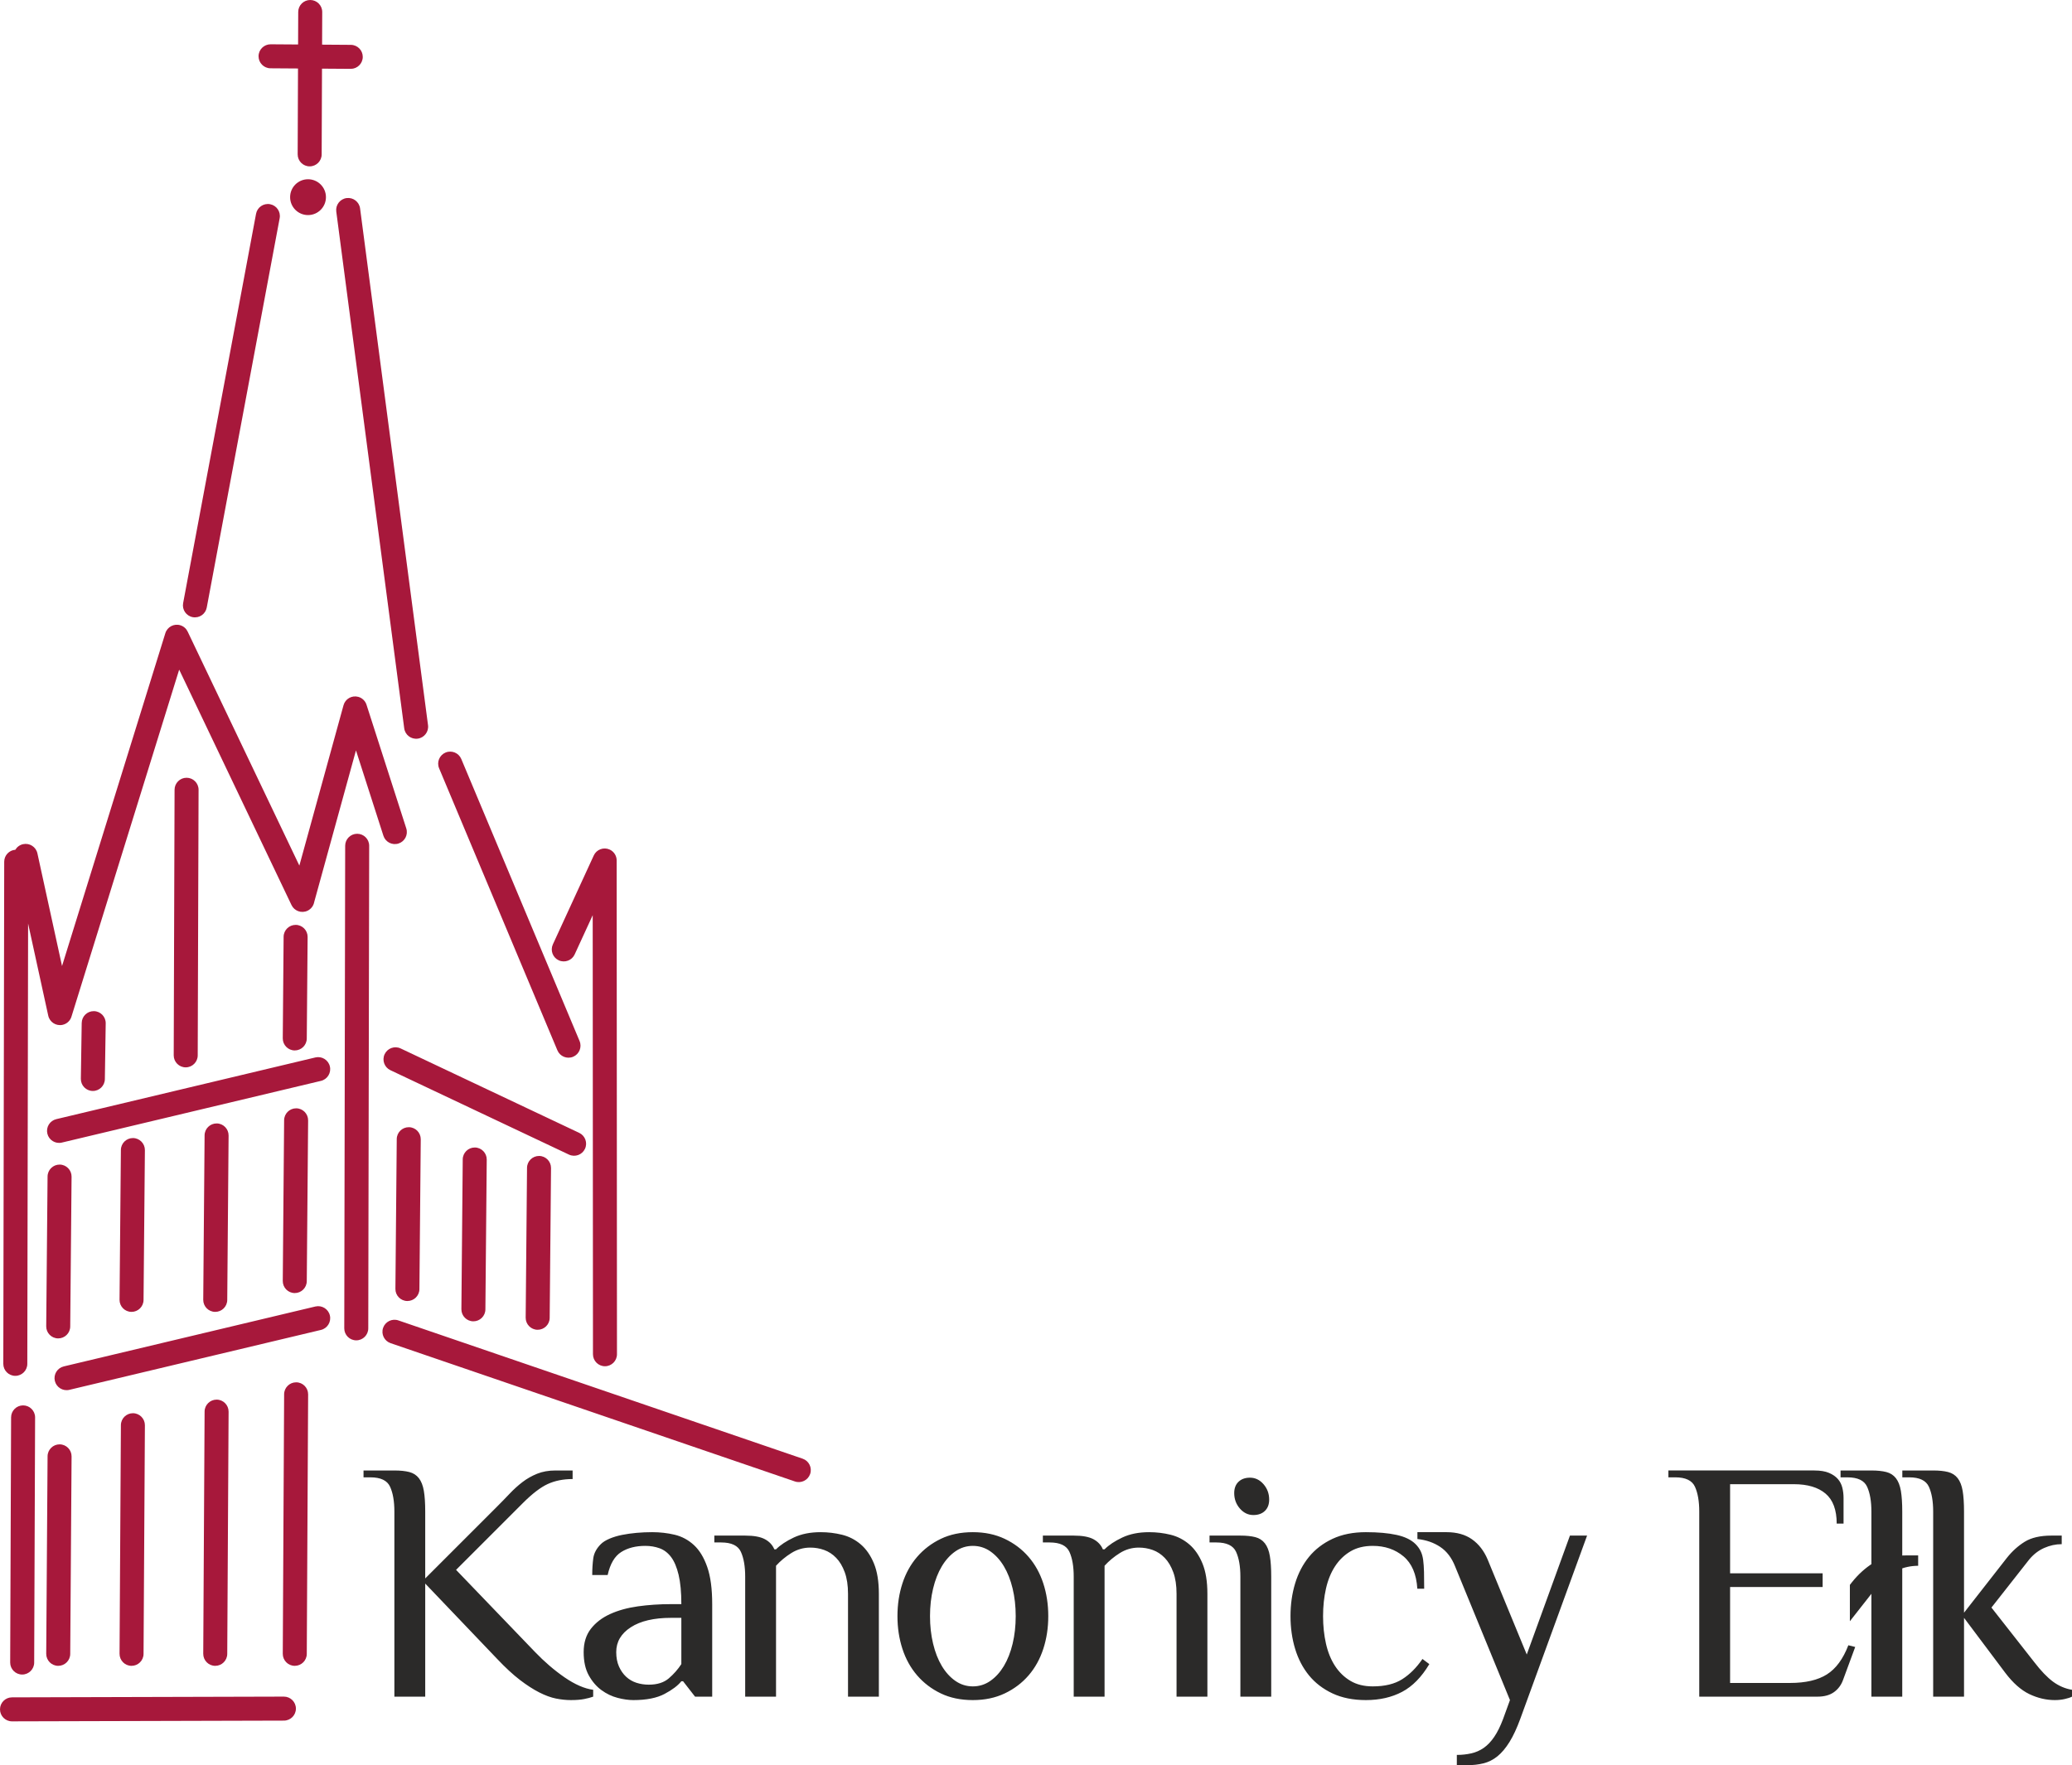 <?xml version="1.0" encoding="UTF-8"?>
<!DOCTYPE svg PUBLIC "-//W3C//DTD SVG 1.1//EN" "http://www.w3.org/Graphics/SVG/1.1/DTD/svg11.dtd">
<!-- Creator: CorelDRAW 2019 (64-Bit) -->
<svg xmlns="http://www.w3.org/2000/svg" xml:space="preserve" width="403.348mm" height="343.691mm" version="1.1" style="shape-rendering:geometricPrecision; text-rendering:geometricPrecision; image-rendering:optimizeQuality; fill-rule:evenodd; clip-rule:evenodd"
viewBox="0 0 23176.42 19748.54"
 xmlns:xlink="http://www.w3.org/1999/xlink">
 <defs>
  <style type="text/css">
   <![CDATA[
    .fil0 {fill:#2B2A29}
    .fil1 {fill:#A7183B;fill-rule:nonzero}
   ]]>
  </style>
 </defs>
 <g id="Warstwa_x0020_1">
  <path class="fil0" d="M4411.29 16451.36c66.46,0 122.07,5.77 166.74,17.25 44.74,11.47 80.56,34.5 107.36,69 26.88,34.5 45.36,81.79 55.6,141.86 10.25,60.07 15.32,137.4 15.32,231.97l0 747.59 805.12 -805.12c48.6,-48.6 95.27,-96.5 140.02,-143.79 44.66,-47.29 91.95,-90.11 141.78,-128.46 49.9,-38.27 104.82,-69.62 164.89,-93.88 60.07,-24.26 128.46,-36.42 205.09,-36.42l191.77 0 0 95.8c-104.82,0 -197.47,18.57 -278.03,55.61 -80.48,37.04 -173.13,107.97 -277.95,212.79l-747.59 747.67 881.83 917.56c104.74,109.28 215.34,204.48 331.63,285.04 116.29,79.86 222.96,126.46 320.08,139.24l0 76.7c-28.11,10.25 -61.92,19.18 -101.58,26.81 -39.58,7.7 -88.8,11.55 -147.56,11.55 -53.68,0 -109.28,-5.77 -166.81,-17.25 -57.53,-11.56 -120.14,-34.5 -187.84,-69 -67.77,-34.5 -139.94,-81.17 -216.64,-139.94 -76.71,-58.84 -161.04,-136.78 -253.08,-233.9l-805.12 -843.47 0 1265.21 -345.02 0 0 -2070.33c0,-115.06 -16.02,-207.71 -47.9,-277.95 -31.97,-70.32 -105.43,-105.44 -220.5,-105.44l-76.63 0 0 -76.7 345.03 0zm3209.93 1648.59l-114.99 0c-191.69,0 -341.87,35.12 -450.46,105.43 -108.67,70.31 -162.97,162.96 -162.97,277.95 0,61.38 10.25,115.06 30.65,161.04 20.48,46.05 47.28,84.33 80.48,115.06 33.27,30.65 71.62,52.99 115.06,67.08 43.43,14.02 89.49,21.11 138.01,21.11 94.58,0 169.36,-23.64 224.27,-70.93 54.99,-47.28 101.66,-100.35 139.94,-159.11l0 -517.62zm153.41 881.82l-134.24 -172.51 -19.17 0c-38.28,48.52 -100.97,95.81 -187.84,141.86 -86.87,45.98 -203.17,69 -348.88,69 -53.68,0 -112.44,-8.31 -176.37,-24.95 -63.92,-16.56 -123.99,-45.36 -180.21,-86.26 -56.22,-40.89 -103.51,-95.81 -141.86,-164.81 -38.35,-69.08 -57.53,-155.96 -57.53,-260.78 0,-104.74 26.87,-191.69 80.55,-260.7 53.68,-69 125.23,-123.92 214.72,-164.81 89.41,-40.89 192.92,-69.7 310.53,-86.33 117.6,-16.56 241.52,-24.87 371.9,-24.87l114.99 0c0,-132.93 -10.17,-242.22 -30.65,-327.86 -20.41,-85.56 -48.52,-152.03 -84.33,-199.32 -35.81,-47.28 -78.63,-79.86 -128.46,-97.81 -49.83,-17.87 -102.89,-26.8 -159.11,-26.8 -107.36,0 -197.47,23.02 -270.25,69 -72.85,45.98 -123.38,131.62 -151.49,256.85l-172.51 0c0,-66.39 3.85,-128.38 11.47,-185.92 7.7,-57.53 35.81,-110.51 84.41,-159.11 22.95,-23.02 55.53,-43.43 97.73,-61.38 42.2,-17.87 88.8,-31.88 139.93,-42.13 51.14,-10.24 105.43,-17.86 162.97,-23.02 57.53,-5.09 115.67,-7.62 174.44,-7.62 86.87,0 170.59,9.55 251.15,28.72 80.48,19.18 152.03,57.53 214.64,114.98 62.69,57.53 112.52,139.32 149.57,245.45 37.04,106.05 55.6,244.68 55.6,415.96l0 1035.16 -191.69 0zm560.67 -1341.92c0,-114.98 -15.95,-207.63 -47.9,-277.95 -31.96,-70.31 -105.43,-105.43 -220.5,-105.43l-76.63 0 0 -76.71 345.03 0c97.11,0 170.59,13.48 220.42,40.28 49.9,26.88 85.02,64.54 105.51,113.13l19.1 0c48.59,-48.59 115.06,-92.65 199.39,-132.31 84.33,-39.59 184.07,-59.38 299.05,-59.38 81.79,0 161.65,9.55 239.59,28.72 78.02,19.18 147.64,54.99 209.02,107.36 61.3,52.37 110.52,123.3 147.56,212.8 37.04,89.41 55.6,203.17 55.6,341.18l0 1150.22 -345.03 0 0 -1150.22c0,-94.57 -12.17,-175.05 -36.43,-241.52 -24.33,-66.46 -56.22,-120.14 -95.88,-161.04 -39.58,-40.89 -84.33,-70.24 -134.16,-88.18 -49.83,-17.86 -101.58,-26.8 -155.26,-26.8 -76.71,0 -147.64,20.41 -212.8,61.3 -65.23,40.89 -122.07,88.18 -170.66,141.86l0 1464.6 -345.03 0 0 -1341.92zm3025.94 440.91c0,-109.9 -11.47,-212.79 -34.5,-308.6 -23.03,-95.88 -55.6,-178.91 -97.73,-249.22 -42.2,-70.31 -92.73,-125.92 -151.49,-166.81 -58.76,-40.89 -124,-61.3 -195.54,-61.3 -71.55,0 -136.7,20.41 -195.54,61.3 -58.76,40.89 -109.21,96.5 -151.41,166.81 -42.2,70.31 -74.78,153.34 -97.73,249.22 -23.02,95.81 -34.58,198.7 -34.58,308.6 0,109.9 11.56,212.8 34.58,308.68 22.95,95.8 55.53,178.91 97.73,249.22 42.2,70.24 92.65,125.84 151.41,166.74 58.84,40.89 123.99,61.38 195.54,61.38 71.54,0 136.78,-20.48 195.54,-61.38 58.76,-40.89 109.28,-96.5 151.49,-166.74 42.13,-70.31 74.7,-153.42 97.73,-249.22 23.02,-95.88 34.5,-198.78 34.5,-308.68zm-1322.74 0c0,-130.31 18.56,-252.38 55.6,-366.13 37.04,-113.75 92.03,-212.79 164.89,-297.13 72.86,-84.33 160.96,-151.41 264.55,-201.32 103.51,-49.83 222.96,-74.7 358.43,-74.7 132.93,0 251.76,24.87 356.58,74.7 104.82,49.9 193.62,116.98 266.47,201.32 72.86,84.33 127.77,183.37 164.81,297.13 37.12,113.75 55.61,235.82 55.61,366.13 0,130.39 -18.48,252.46 -55.61,366.14 -37.04,113.75 -91.95,212.79 -164.81,297.2 -72.85,84.33 -161.65,151.41 -266.47,201.24 -104.82,49.83 -223.65,74.78 -356.58,74.78 -135.47,0 -254.92,-24.95 -358.43,-74.78 -103.59,-49.83 -191.69,-116.91 -264.55,-201.24 -72.85,-84.41 -127.84,-183.45 -164.89,-297.2 -37.04,-113.68 -55.6,-235.75 -55.6,-366.14zm1971.59 -440.91c0,-114.98 -15.94,-207.63 -47.9,-277.95 -31.96,-70.31 -105.43,-105.43 -220.49,-105.43l-76.63 0 0 -76.71 345.03 0c97.12,0 170.59,13.48 220.42,40.28 49.9,26.88 85.02,64.54 105.51,113.13l19.1 0c48.6,-48.59 115.06,-92.65 199.39,-132.31 84.33,-39.59 184.07,-59.38 299.05,-59.38 81.79,0 161.66,9.55 239.6,28.72 78.01,19.18 147.64,54.99 209.02,107.36 61.3,52.37 110.52,123.3 147.56,212.8 37.04,89.41 55.6,203.17 55.6,341.18l0 1150.22 -345.02 0 0 -1150.22c0,-94.57 -12.17,-175.05 -36.43,-241.52 -24.34,-66.46 -56.22,-120.14 -95.88,-161.04 -39.59,-40.89 -84.33,-70.24 -134.16,-88.18 -49.83,-17.86 -101.58,-26.8 -155.26,-26.8 -76.71,0 -147.64,20.41 -212.79,61.3 -65.23,40.89 -122.07,88.18 -170.67,141.86l0 1464.6 -345.03 0 0 -1341.92zm2209.27 1341.92l-345.03 0 0 -1341.92c0,-114.98 -15.94,-207.63 -47.9,-277.95 -31.97,-70.31 -105.43,-105.43 -220.5,-105.43l-76.63 0 0 -76.71 345.02 0c66.47,0 122.07,5.77 166.82,17.25 44.67,11.56 80.48,34.59 107.28,69.08 26.88,34.5 45.44,81.79 55.6,141.79 10.25,60.07 15.32,137.39 15.32,231.97l0 1341.92zm-22.95 -2204.57c0,53.68 -16.02,95.88 -47.98,126.54 -31.88,30.65 -74.7,46.05 -128.38,46.05 -58.84,0 -109.29,-24.34 -151.49,-72.86 -42.12,-48.59 -63.23,-106.12 -63.23,-172.59 0,-53.6 15.95,-95.81 47.9,-126.46 31.96,-30.73 74.78,-46.05 128.46,-46.05 58.76,0 109.28,24.34 151.41,72.86 42.2,48.59 63.3,106.05 63.3,172.51zm1082.07 364.29c135.47,0 249.84,10.16 343.18,30.65 93.27,20.41 164.2,54.91 212.8,103.51 22.95,23.03 41.51,48.6 55.53,76.71 14.09,28.11 23.64,61.3 28.8,99.66 5.09,38.35 8.32,83.71 9.55,136.08 1.31,52.45 1.93,114.37 1.93,185.99l-76.63 0c-10.24,-163.58 -61.99,-284.34 -155.34,-362.35 -93.27,-77.94 -207.64,-116.91 -343.11,-116.91 -97.11,0 -180.22,20.41 -249.22,61.3 -69,40.89 -126.54,96.5 -172.51,166.81 -46.06,70.31 -79.87,153.34 -101.58,249.22 -21.72,95.81 -32.65,198.7 -32.65,308.6 0,109.9 10.93,212.8 32.65,308.68 21.71,95.8 55.52,178.91 101.58,249.22 45.97,70.24 103.51,125.84 172.51,166.74 69,40.89 152.11,61.38 249.22,61.38 135.47,0 245.37,-26.87 329.71,-80.56 84.33,-53.68 159.73,-129.07 226.19,-226.19l76.71 57.53c-86.87,145.64 -188.54,249.22 -304.83,310.53 -116.29,61.38 -251.07,92.03 -404.49,92.03 -143.09,0 -267.7,-24.95 -373.83,-74.78 -106.05,-49.83 -193.62,-116.91 -262.62,-201.24 -69.01,-84.41 -120.76,-183.45 -155.26,-297.2 -34.5,-113.68 -51.76,-235.75 -51.76,-366.14 0,-130.31 17.26,-252.38 51.76,-366.13 34.5,-113.75 86.25,-212.79 155.26,-297.13 69,-84.33 156.57,-151.41 262.62,-201.32 106.13,-49.83 230.74,-74.7 373.83,-74.7zm1611.24 1878.64l-613.43 -1495.26c-38.35,-97.11 -93.88,-169.97 -166.74,-218.57 -72.85,-48.52 -157.88,-77.94 -255,-88.18l0 -76.63 325.93 0c114.98,0 210.17,26.8 285.57,80.48 75.4,53.68 133.55,129.08 174.44,226.2l437.14 1062.04 483.04 -1330.44 191.69 0 -747.59 2051.23c-38.35,104.81 -78.63,191.07 -120.76,258.77 -42.2,67.77 -86.95,120.76 -134.24,159.11 -47.29,38.35 -99.04,64.54 -155.26,78.63 -56.22,14.01 -117.6,21.02 -183.99,21.02l-115.06 0 0 -114.98c56.22,0 109.9,-5.78 161.04,-17.26 51.14,-11.47 97.73,-31.96 139.94,-61.38 42.2,-29.34 81.17,-70.24 116.91,-122.69 35.81,-52.37 69.01,-119.45 99.74,-201.24l76.63 -210.87zm3405.55 -2568.77c66.46,0 120.76,8.93 162.89,26.8 42.2,17.94 75.4,40.89 99.73,69 24.26,28.12 40.9,60.77 49.83,97.81 8.94,37.04 13.41,74.78 13.41,113.06l0 287.58 -76.71 0c0,-153.34 -41.51,-265.17 -124.53,-335.48 -83.1,-70.31 -201.32,-105.43 -354.66,-105.43l-713.17 0 0 996.81 1035.17 0 0 153.41 -1035.17 0 0 1073.52 670.96 0c173.82,0 311.22,-31.96 412.18,-95.88 100.97,-63.92 180.83,-172.51 239.6,-325.85l76.7 19.17 -134.24 364.21c-20.4,58.76 -54.29,105.43 -101.58,139.93 -47.28,34.5 -109.28,51.75 -185.91,51.75l-1322.74 0 0 -2070.33c0,-115.06 -16.02,-207.71 -47.9,-277.95 -31.96,-70.32 -105.43,-105.44 -220.49,-105.44l-76.63 0 0 -76.7 1633.27 0zm982.41 2530.42l-345.11 0 0 -2070.33c0,-115.06 -15.94,-207.71 -47.9,-277.95 -31.97,-70.32 -105.43,-105.44 -220.42,-105.44l-76.7 0 0 -76.7 345.02 0c66.47,0 122.07,5.77 166.82,17.25 44.74,11.47 80.48,34.5 107.36,69 26.81,34.5 45.36,81.79 55.6,141.86 10.17,60.07 15.33,137.4 15.33,231.97l0 2070.33zm691.06 -939.36l479.19 -613.43c58.84,-74.09 125.3,-134.16 199.39,-180.14 74.16,-46.05 173.82,-69.08 299.05,-69.08l115.06 0 0 95.88c-66.46,0 -131.69,14.09 -195.54,42.2 -63.92,28.11 -120.14,71.55 -168.74,130.31l-421.74 536.8 479.27 610.89c74.09,96.42 143.79,169.28 208.94,217.87 65.15,47.9 136.09,78.56 212.8,91.34l0 76.7c-20.41,10.25 -47.9,19.18 -82.41,26.81 -34.5,7.7 -70.93,11.55 -109.28,11.55 -97.12,0 -192.31,-22.41 -285.65,-67.08 -93.26,-44.74 -183.37,-124.61 -270.25,-239.67l-460.09 -613.43 0 881.82 -345.11 0 0 -2070.33c0,-115.06 -15.94,-207.71 -47.9,-277.95 -31.96,-70.32 -105.43,-105.44 -220.42,-105.44l-76.7 0 0 -76.7 345.02 0c66.46,0 122.07,5.77 166.82,17.25 44.74,11.47 80.48,34.5 107.36,69 26.8,34.5 45.36,81.79 55.6,141.86 10.16,60.07 15.32,137.4 15.32,231.97l0 1130.97z"/>
  <path class="fil1" d="M2312.55 6797.24c-13.64,72.93 -83.87,120.99 -156.81,107.35 -72.93,-13.62 -120.99,-83.86 -107.36,-156.81l815.67 -4355.84c13.64,-72.93 83.87,-120.99 156.81,-107.35 72.93,13.62 120.99,83.86 107.35,156.8l-815.66 4355.85zm1132.89 -4791.83c110.67,0 200.39,89.72 200.39,200.39 0,110.67 -89.72,200.4 -200.39,200.4 -110.67,0 -200.4,-89.73 -200.4,-200.4 0,-110.67 89.72,-200.39 200.4,-200.39zm-419.65 -1241.34c-74.09,-0.24 -133.93,-60.69 -133.7,-134.78 0.22,-74.09 60.68,-133.93 134.77,-133.7l307.42 2.14 1.41 -363.5c0,-74.08 60.15,-134.23 134.23,-134.23 74.09,0 134.24,60.15 134.24,134.23l-1.41 365.37 321.18 2.24c74.08,0.22 133.92,60.68 133.7,134.77 -0.24,74.08 -60.69,133.92 -134.77,133.7l-321.15 -2.24 -3.71 958.92c0,74.09 -60.15,134.24 -134.24,134.24 -74.09,0 -134.24,-60.15 -134.24,-134.24l3.72 -960.78 -307.46 -2.14zm-2901.72 15093.26c0,-74.08 60.15,-134.23 134.24,-134.23 74.08,0 134.23,60.15 134.23,134.23l-10.16 2742.68c0,74.09 -60.15,134.24 -134.24,134.24 -74.08,0 -134.23,-60.15 -134.23,-134.24l10.16 -2742.68zm4787.36 -7262.4c-28.5,-68.54 4.08,-147.33 72.62,-175.83 68.54,-28.49 147.33,4.09 175.82,72.63l1323.13 3155.32c28.49,68.54 -4.08,147.34 -72.62,175.83 -68.54,28.49 -147.33,-4.09 -175.83,-72.64l-1323.12 -3155.32zm983.64 4470.75c0.54,-74.09 61.24,-133.7 135.32,-133.16 74.09,0.54 133.7,61.22 133.16,135.32l-15.09 1676.16c-0.54,74.09 -61.24,133.7 -135.32,133.16 -74.09,-0.54 -133.7,-61.22 -133.16,-135.32l15.09 -1676.16zm-719.16 -94.58c0.54,-74.08 61.22,-133.7 135.32,-133.16 74.08,0.53 133.7,61.23 133.15,135.31l-15.02 1676.16c-0.53,74.09 -61.22,133.7 -135.31,133.17 -74.09,-0.55 -133.7,-61.24 -133.17,-135.32l15.03 -1676.17zm-738.05 -227.12c0.55,-74.08 61.24,-133.7 135.32,-133.16 74.09,0.53 133.7,61.22 133.16,135.31l-15.01 1676.17c-0.54,74.09 -61.23,133.7 -135.32,133.16 -74.09,-0.54 -133.7,-61.23 -133.15,-135.32l15.01 -1676.16zm-3523.92 -1298.94c0.86,-74.09 61.77,-133.47 135.85,-132.62 74.09,0.85 133.47,61.77 132.62,135.86l-9.54 624.51c-0.85,74.09 -61.77,133.48 -135.86,132.62 -74.08,-0.84 -133.46,-61.76 -132.61,-135.85l9.54 -624.52zm1038.71 -2609.36c0,-74.09 60.15,-134.24 134.23,-134.24 74.09,0 134.24,60.15 134.24,134.24l-9.56 2971.41c0,74.09 -60.15,134.23 -134.23,134.23 -74.09,0 -134.24,-60.14 -134.24,-134.23l9.56 -2971.41zm1219.77 1644.89c0.55,-74.09 61.22,-133.69 135.32,-133.16 74.08,0.54 133.7,61.22 133.16,135.32l-9.47 1136.12c-0.55,74.09 -61.23,133.7 -135.32,133.17 -74.09,-0.55 -133.7,-61.24 -133.16,-135.32l9.47 -1136.14zm-2640.31 2681.68c0.53,-74.09 61.22,-133.7 135.31,-133.16 74.09,0.53 133.7,61.23 133.16,135.31l-15.09 1676.16c-0.54,74.09 -61.24,133.7 -135.32,133.16 -74.09,-0.53 -133.7,-61.22 -133.16,-135.31l15.1 -1676.17zm2645.94 -629.44c0.53,-74.09 61.22,-133.7 135.31,-133.17 74.09,0.55 133.7,61.23 133.17,135.32l-15.09 1798.39c-0.55,74.09 -61.23,133.69 -135.32,133.16 -74.09,-0.54 -133.7,-61.22 -133.16,-135.32l15.09 -1798.38zm-889.61 169.12c0.55,-74.09 61.22,-133.7 135.32,-133.16 74.08,0.53 133.7,61.22 133.16,135.31l-15.09 1839.75c-0.55,74.08 -61.23,133.7 -135.32,133.16 -74.08,-0.53 -133.7,-61.23 -133.16,-135.31l15.09 -1839.75zm-936.2 163.58c0.53,-74.09 61.23,-133.7 135.31,-133.17 74.09,0.55 133.7,61.24 133.16,135.32l-15.09 1676.17c-0.55,74.08 -61.24,133.7 -135.32,133.16 -74.09,-0.53 -133.7,-61.23 -133.16,-135.31l15.09 -1676.16zm-820.13 3427.34c0.22,-74.09 60.68,-133.93 134.77,-133.7 74.08,0.22 133.92,60.68 133.7,134.78l-15.09 2209.35c-0.24,74.08 -60.69,133.92 -134.77,133.69 -74.09,-0.22 -133.93,-60.68 -133.7,-134.77l15.1 -2209.34zm2645.94 -694.07c0.22,-74.09 60.68,-133.93 134.78,-133.7 74.08,0.24 133.92,60.7 133.7,134.78l-15.09 2903.41c-0.24,74.08 -60.7,133.92 -134.78,133.69 -74.09,-0.22 -133.93,-60.68 -133.7,-134.77l15.09 -2903.41zm-889.61 193.62c0.24,-74.08 60.7,-133.92 134.78,-133.7 74.09,0.23 133.93,60.69 133.7,134.77l-15.09 2709.8c-0.24,74.08 -60.7,133.92 -134.78,133.69 -74.09,-0.22 -133.93,-60.68 -133.7,-134.77l15.09 -2709.79zm-936.2 152.03c0.22,-74.09 60.68,-133.93 134.78,-133.7 74.08,0.22 133.92,60.68 133.7,134.77l-15.09 2557.77c-0.24,74.08 -60.69,133.92 -134.78,133.69 -74.09,-0.22 -133.93,-60.68 -133.7,-134.77l15.09 -2557.76zm-1305.18 -6303.57c0,-70.72 54.82,-128.75 124.24,-133.86 18.44,-30.97 49.17,-54.5 87.17,-62.68 72.62,-15.63 144.33,30.51 159.96,103.13l275.34 1260.28 1155.61 -3723.54c21.79,-70.85 97.04,-110.67 167.89,-88.88 37.35,11.47 66.16,37.89 81.71,70.62l1249.5 2618.15 493.9 -1793.85c19.41,-71.47 93.27,-113.6 164.74,-94.19 45.45,12.33 79.01,46.67 92.5,88.49l444.84 1383.51c22.63,70.62 -16.26,146.33 -86.88,168.97 -70.62,22.65 -146.33,-16.25 -168.97,-86.87l-306.9 -954.91 -467.11 1696.57c-7.62,40.97 -34.03,77.94 -74.54,97.2 -67.16,31.96 -147.57,3.46 -179.53,-63.69l-1256.35 -2633.47 -1202.44 3874.34c-11.93,48.44 -50.29,88.34 -102.27,99.5 -72.64,15.64 -144.33,-30.49 -159.96,-103.12l-225.21 -1030.79 -8.91 4926.54c0,74.09 -60.15,134.24 -134.24,134.24 -74.08,0 -134.23,-60.15 -134.23,-134.24l10.16 -5617.43zm87.18 9617.16c-74.08,0 -134.23,-60.15 -134.23,-134.24 0,-74.09 60.15,-134.24 134.23,-134.24l3041.34 -8.24c74.09,0 134.24,60.14 134.24,134.24 0,74.08 -60.15,134.23 -134.24,134.23l-3041.34 8.25zm4234.93 -4230.93c-70.31,-23.79 -108.05,-100.19 -84.25,-170.51 23.79,-70.31 100.19,-108.06 170.51,-84.26l4522.43 1547.17c70.31,23.8 108.05,100.2 84.26,170.51 -23.8,70.33 -100.2,108.06 -170.52,84.26l-4522.43 -1547.17zm-3593.62 522.16c-72.31,17.1 -145.02,-27.72 -162.11,-100.04 -17.09,-72.32 27.72,-145.02 100.04,-162.12l2814.15 -670.27c72.31,-17.1 145.02,27.73 162.12,100.04 17.09,72.31 -27.73,145.02 -100.05,162.12l-2814.15 670.25zm3085.4 -6086.92c0,-74.09 60.15,-134.24 134.24,-134.24 74.08,0 134.23,60.15 134.23,134.24l-10.16 5398.87c0,74.09 -60.15,134.24 -134.24,134.24 -74.08,0 -134.23,-60.15 -134.23,-134.24l10.16 -5398.87zm-3169.18 3320.6c-72.33,17.1 -145.02,-27.72 -162.12,-100.04 -17.1,-72.32 27.73,-145.02 100.04,-162.12l2897.94 -690.22c72.31,-17.09 145.02,27.73 162.12,100.04 17.09,72.31 -27.73,145.02 -100.05,162.12l-2897.94 690.21zm3674.87 -809.89c-67.16,-31.67 -95.88,-111.83 -64.23,-178.99 31.65,-67.16 111.83,-95.89 178.99,-64.23l1997.4 944.44c67.15,31.65 95.88,111.82 64.23,178.98 -31.65,67.15 -111.83,95.89 -178.99,64.23l-1997.4 -944.43zm2061.4 -1295.33c-30.74,67.39 -110.44,97.04 -177.84,66.32 -67.38,-30.74 -97.03,-110.44 -66.3,-177.84l457.62 -995.19c30.74,-67.38 110.44,-97.03 177.83,-66.31 49.29,22.49 78.41,71.16 78.41,122.07l3.38 5524.17c0,74.08 -60.15,134.23 -134.24,134.23 -74.08,0 -134.23,-60.15 -134.23,-134.23l-2.92 -4911.82 -201.7 438.6zm-2666.67 -8311.05c-9.56,-73.47 42.28,-141.02 115.75,-150.56 73.47,-9.56 141.02,42.28 150.56,115.75l759.99 5781.56c9.56,73.48 -42.27,141.02 -115.75,150.57 -73.47,9.56 -141.02,-42.28 -150.56,-115.75l-759.99 -5781.56z"/>
  <path class="fil0" d="M20691.76 17731.28l22.14 -28.38c71.12,-89.6 151.42,-162.14 241.03,-217.84 89.72,-55.58 210.18,-83.36 361.61,-83.36l139.06 0 0 115.86c-80.31,0 -159.2,16.96 -236.44,50.99 -77.24,33.91 -145.18,86.55 -203.94,157.55l-323.46 411.77 0 -406.59z"/>
 </g>
</svg>
